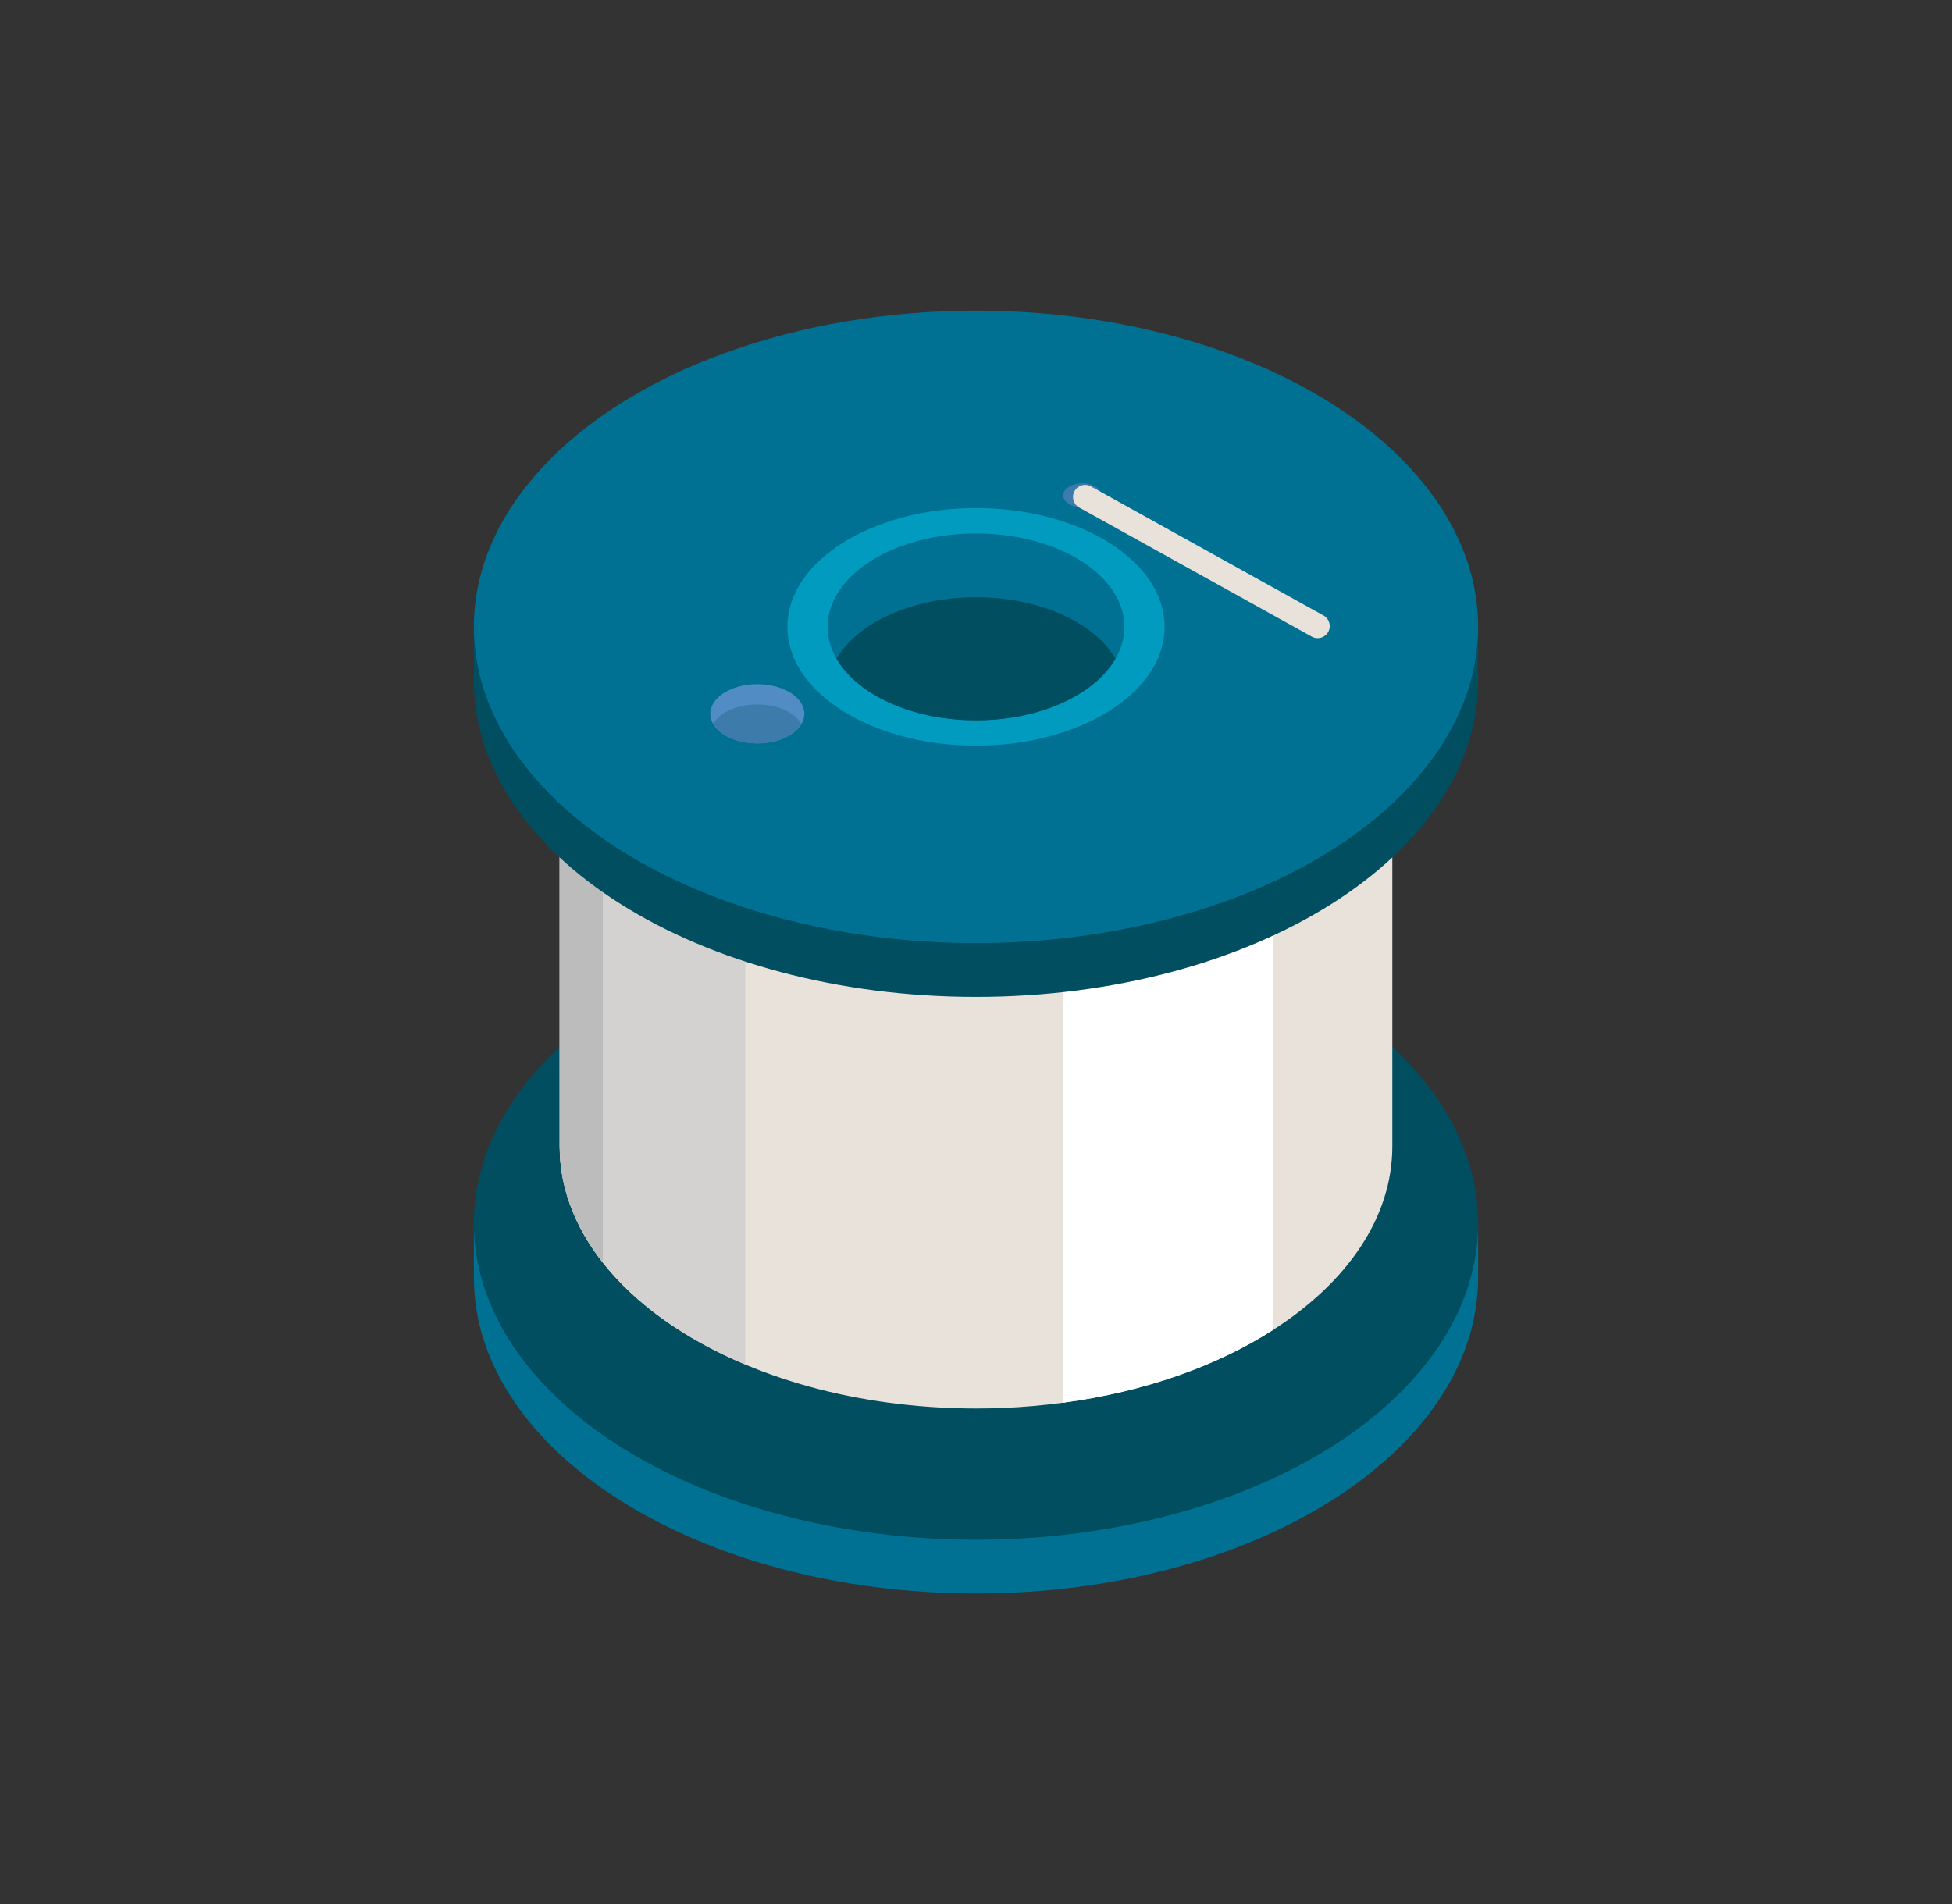 <?xml version="1.0" encoding="UTF-8"?><svg id="Layer_1" xmlns="http://www.w3.org/2000/svg" viewBox="0 0 1286.32 1255"><rect x="0" y="0" width="1286.32" height="1255" fill="#333333" stroke="none"/><defs><style>.cls-1{fill:#004e60;}.cls-2{fill:#007193;}.cls-3{fill:#e8e2db;}.cls-4{fill:#fff;}.cls-5{fill:#009bbf;}.cls-6{fill:#bcbcbc;}.cls-7{fill:#d3d2d1;}.cls-8{fill:#3c7baa;}.cls-9{fill:#518dc4;}</style></defs><path class="cls-2" d="m312.26,806.4v35.43c0,115.12,148.15,208.44,330.9,208.44s330.9-93.32,330.9-208.44v-35.43H312.26Z"/><ellipse class="cls-1" cx="643.16" cy="806.4" rx="330.9" ry="208.44"/><path class="cls-3" d="m917.52,561.24v194.27c0,47.12-29.93,89.84-78.48,120.98-37.02,23.81-84.81,40.85-138.44,48.04-6.63.9-13.35,1.63-20.15,2.21-12.19,1.07-24.64,1.6-37.29,1.6-17.11,0-33.86-1-50.1-2.89-37.16-4.3-71.68-13.33-101.95-26.07-73.74-30.97-122.32-83.84-122.32-143.87v-194.27h548.72Z"/><path class="cls-4" d="m839.04,561.24v315.25c-37.02,23.81-84.81,40.85-138.44,48.04v-363.29h138.44Z"/><path class="cls-7" d="m491.12,561.24v338.14c-39.88-16.75-72.41-39.91-93.87-67.17-18.21-23.11-28.45-49.16-28.45-76.71v-194.27h122.32Z"/><path class="cls-6" d="m397.25,561.24v270.97c-18.21-23.11-28.45-49.16-28.45-76.71v-194.27h28.45Z"/><path class="cls-1" d="m312.26,413.16v35.43c0,115.12,148.15,208.44,330.9,208.44s330.9-93.32,330.9-208.44v-35.43H312.26Z"/><ellipse class="cls-2" cx="643.16" cy="413.16" rx="330.9" ry="208.44"/><path class="cls-5" d="m767.44,413.17c0,9.38-2.62,18.39-7.44,26.75-17.34,30.06-63.1,51.53-116.83,51.53s-99.52-21.48-116.86-51.53c-4.81-8.36-7.44-17.37-7.44-26.75,0-43.23,55.64-78.29,124.3-78.29s124.26,35.05,124.26,78.29Z"/><path class="cls-2" d="m740.92,413.17c0,7.38-2.06,14.47-5.85,21.05-13.64,23.64-49.64,40.54-91.9,40.54s-78.28-16.89-91.93-40.54c-3.79-6.58-5.85-13.67-5.85-21.05,0-34.01,43.77-61.58,97.78-61.58s97.75,27.58,97.75,61.58Z"/><path class="cls-8" d="m725.82,326.52c0,.95-.27,1.87-.75,2.71-1.76,3.05-6.4,5.23-11.85,5.23s-10.09-2.18-11.85-5.23c-.49-.85-.75-1.76-.75-2.71,0-4.38,5.64-7.94,12.61-7.94s12.6,3.56,12.6,7.94Z"/><path class="cls-1" d="m735.07,434.21c-13.64,23.64-49.64,40.54-91.9,40.54s-78.28-16.89-91.93-40.54c13.64-23.67,49.64-40.56,91.93-40.56s78.26,16.89,91.9,40.56Z"/><path class="cls-3" d="m864.4,419.59l-153.27-85.09c-3.83-2.16-5.19-7.02-3.02-10.85h0c2.16-3.83,7.02-5.19,10.85-3.02l153.27,85.09c3.83,2.16,5.19,7.02,3.02,10.85h0c-2.16,3.83-7.02,5.19-10.85,3.02Z"/><path class="cls-9" d="m530.01,470.46c0,2.34-.65,4.58-1.85,6.67-4.32,7.49-15.73,12.85-29.12,12.85s-24.81-5.35-29.13-12.85c-1.2-2.08-1.85-4.33-1.85-6.67,0-10.78,13.87-19.52,30.99-19.52s30.98,8.74,30.98,19.52Z"/><path class="cls-8" d="m528.15,477.13c-4.32,7.49-15.73,12.85-29.12,12.85s-24.81-5.35-29.13-12.85c4.32-7.5,15.73-12.85,29.13-12.85s24.8,5.35,29.12,12.85Z"/></svg>